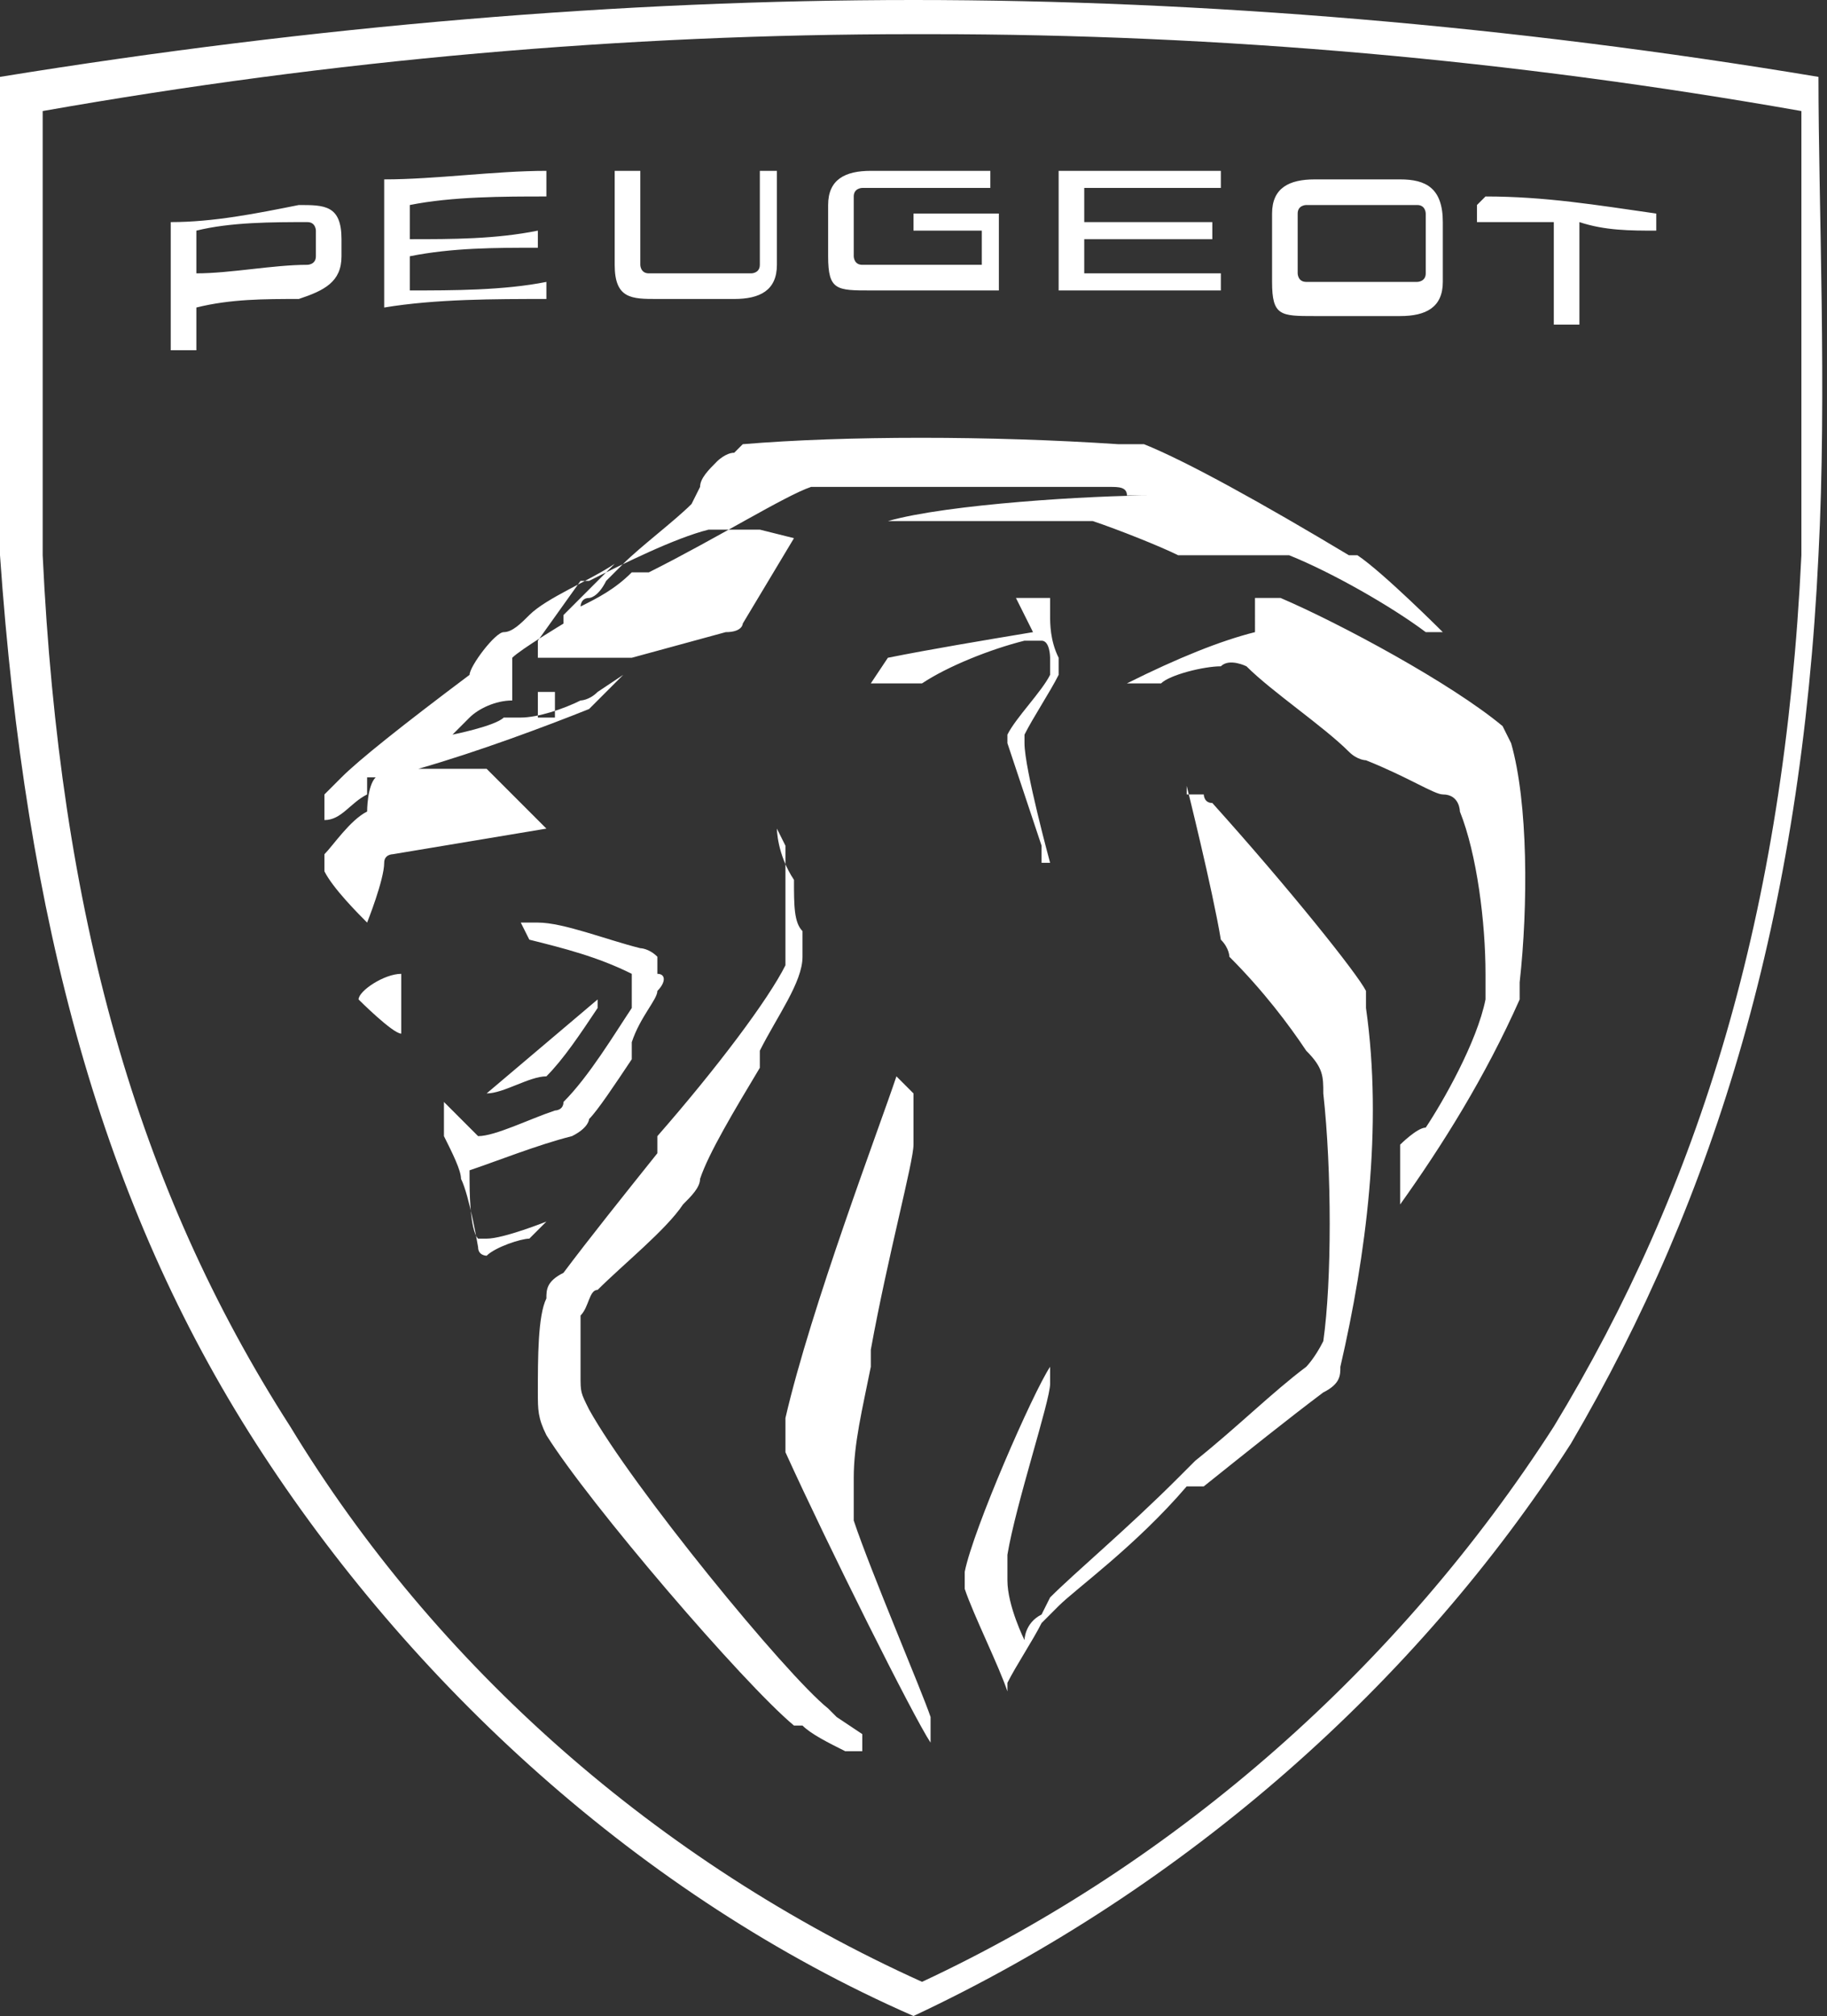 <?xml version="1.0" encoding="UTF-8"?> <svg xmlns="http://www.w3.org/2000/svg" id="Layer_1" data-name="Layer 1" version="1.1" viewBox="0 0 21.4 23.6"><rect x="0" y="0" width="21.4" height="23.6" fill="#333333" stroke="none"/><defs><style> .cls-1 { fill: #fff; fill-rule: evenodd; stroke-width: 0px; } </style></defs><g id="_-AP_1.Atoms_6.Logo_desktop_NBi21-white" data-name="•-AP/1.Atoms/6.Logo/desktop/NBi21-white"><path id="Combined-Shape" class="cls-1" d="M10.7,0c3.4,0,7,.3,10.6.9,0,1.5.1,3.7,0,5.6-.2,4.2-1.2,7.5-2.9,10.4-1.8,2.8-4.5,5.2-7.7,6.7-3.2-1.4-5.9-3.9-7.7-6.7C1.2,14.1.3,10.8,0,6.5,0,4.6,0,2.4,0,.9,3.7.3,7.3,0,10.7,0ZM10.7.4C7.3.4,3.9.7.5,1.3c0,2.2,0,3.9,0,5.2.2,4.2,1.1,7.4,2.9,10.2,1.7,2.8,4.3,5.1,7.4,6.5,3-1.4,5.6-3.7,7.4-6.5,1.7-2.8,2.7-6,2.9-10.2,0-1.4,0-3.1,0-5.2-3.4-.6-6.8-.9-10.2-.9ZM10.7,12.8s0,.4,0,.5c0,0,0,0,0,.1,0,.2-.3,1.3-.5,2.4v.2c-.1.5-.2.9-.2,1.3,0,.2,0,.3,0,.5.2.6.8,2,.9,2.3,0,0,0,0,0,0h0v.3c-.2-.3-1.2-2.3-1.7-3.4,0-.1,0-.2,0-.4.3-1.3,1.1-3.4,1.3-4ZM9.1,9.7s0,.3.2.6h0c0,.3,0,.5.1.6,0,.1,0,.1,0,.3,0,.3-.3.7-.5,1.1v.2c-.3.5-.6,1-.7,1.3,0,.1-.1.2-.2.3-.2.3-.7.7-1,1-.1,0-.1.2-.2.3,0,.2,0,.5,0,.7,0,.2,0,.2.1.4.5.9,2.3,3.1,2.8,3.5,0,0,0,0,.1.1,0,0,.3.2.3.2,0,0,0,0,0,0h0v.2c0,0,0,0,0,0h0s0,0-.1,0h-.1c-.2-.1-.4-.2-.5-.3,0,0,0,0-.1,0-.6-.5-2.4-2.6-2.9-3.4-.1-.2-.1-.3-.1-.5,0-.4,0-.9.1-1.1,0-.1,0-.2.2-.3.3-.4.7-.9,1.1-1.4v-.2c.7-.8,1.3-1.6,1.5-2,0,0,0-.1,0-.2,0-.2,0-.7,0-.9,0,0,0,0,0,0h0v-.3ZM13.9,9.3h.2c0,0,0,.1.1.1.9,1,1.7,2,1.8,2.2,0,0,0,.1,0,.2.2,1.4,0,2.9-.3,4.2,0,.1,0,.2-.2.3-.4.3-.9.7-1.4,1.1h-.2c-.6.7-1.3,1.2-1.5,1.4,0,0-.1.1-.2.2-.1.2-.3.5-.4.7h0c0,0,0,.1,0,.1-.1-.3-.4-.9-.5-1.2,0,0,0-.1,0-.2.1-.5.8-2.1,1-2.4h0c0,.1,0,.2,0,.2,0,.2-.4,1.4-.5,2,0,.1,0,.2,0,.3,0,.3.2.7.2.7,0,0,0-.2.2-.3,0,0,0,0,.1-.2.3-.3.9-.8,1.5-1.4l.2-.2c.5-.4.9-.8,1.3-1.1,0,0,.1-.1.2-.3.1-.7.1-2,0-2.9,0-.2,0-.3-.2-.5-.2-.3-.5-.7-.9-1.1,0,0,0-.1-.1-.2-.1-.6-.4-1.8-.4-1.8h0ZM6.1,10.8c0,0,.1,0,.2,0,.3,0,.8.2,1.2.3,0,0,.1,0,.2.1h0v.2c.1,0,.1.1,0,.2,0,.1-.2.3-.3.6v.2c-.2.3-.4.6-.5.7,0,0,0,.1-.2.2-.4.1-.9.3-1.2.4,0,0,0,0,0,.1,0,.1,0,.6.1.7,0,0,0,0,.1,0,.2,0,.7-.2.7-.2,0,0-.1.1-.2.2,0,0,0,0,0,0-.1,0-.4.1-.5.2,0,0-.1,0-.1-.1,0,0-.1-.6-.2-.8,0,0,0,0,0,0,0-.1-.1-.3-.2-.5,0,0,0,0,0,0,0-.1,0-.4,0-.4,0,0,.3.3.4.4,0,0,0,0,0,0,.2,0,.6-.2.9-.3,0,0,.1,0,.1-.1.3-.3.6-.8.8-1.1,0,0,0-.1,0-.2h0c0-.2,0-.2,0-.2-.4-.2-.8-.3-1.2-.4h0ZM14.7,7c0,0,.2,0,.3,0,.7.3,2,1,2.6,1.5,0,0,0,0,.1.2.2.7.2,1.9.1,2.8,0,0,0,.1,0,.2-.4.9-.9,1.7-1.4,2.4h0c0,0,0-.5,0-.7,0,0,0,0,0,0,0,0,.2-.2.3-.2,0,0,0,0,0,0,.2-.3.6-1,.7-1.5,0-.1,0-.2,0-.3,0-.6-.1-1.4-.3-1.9,0,0,0-.2-.2-.2-.1,0-.4-.2-.9-.4,0,0-.1,0-.2-.1-.3-.3-.9-.7-1.2-1,0,0-.2-.1-.3,0-.2,0-.6.1-.7.2,0,0,0,0-.1,0,0,0,0,0-.1,0h0c0,0-.1,0-.2,0h0c.6-.3,1.1-.5,1.5-.6ZM7,11.8c-.2.3-.4.6-.6.8,0,0,0,0,0,0-.2,0-.5.2-.7.2h0l1.3-1.1ZM4.7,11.4v.7c-.1,0-.5-.4-.5-.4,0-.1.3-.3.5-.3h0ZM6.6,7.2h0c0,.1,0,.1,0,.1,0,0-.5.3-.6.4,0,0,0,0,0,0,0,.1,0,.4,0,.5,0,0,0,0,0,0-.2,0-.4.1-.5.2,0,0,0,0,0,0,0,0-.2.2-.2.2,0,0,.5-.1.6-.2,0,0,0,0,0,0,0,0,0,0,.1,0,0,0,0,0,.1,0,.2,0,.5-.1.7-.2,0,0,.1,0,.2-.1,0,0,.3-.2.3-.2,0,0,0,0,0,0,0,0,0,0,0,0,0,0-.1.1-.2.2,0,0-.1.1-.2.2-.5.2-1.3.5-2,.7,0,0,0,0,0,0,0,0,0,0,0,0,0,0,.5,0,.7,0,0,0,0,0,.1,0,.1.1.6.6.7.7,0,0-1.2.2-1.8.3,0,0-.1,0-.1.1,0,.2-.2.7-.2.7,0,0,0,0,0,0,0,0,0,0,0,0-.1-.1-.4-.4-.5-.6,0,0,0-.1,0-.2.1-.1.3-.4.5-.5,0,0,0,0,0,0,0,0,0-.3.1-.4h0s0,0,0,0c0,0,0,0,0,0h0s0,0-.1,0c0,0,0,0,0,0,0,0,0,.1,0,.2,0,0,0,0,0,0-.2.1-.3.3-.5.3,0,0,0,0,0,0,0,0,0,0,0-.1,0,0,0,0,0,0,0,0,0,0,0-.1,0,0,0,0,0-.1,0,0,.1-.1.2-.2.2-.2.7-.6,1.5-1.2,0,0,0,0,0,0,0-.1.3-.5.4-.5,0,0,0,0,0,0,.1,0,.2-.1.3-.2.2-.2.7-.4,1-.6h0ZM11.9,7s0,0,.1,0h.3c0,.1,0,.2,0,.2,0,.1,0,.3.1.5,0,0,0,.1,0,.2-.1.2-.3.5-.4.7,0,0,0,0,0,.1,0,.3.3,1.4.3,1.4h-.1c0-.2,0-.2,0-.2-.1-.3-.3-.9-.4-1.2,0,0,0-.1,0-.1.1-.2.4-.5.5-.7,0,0,0-.1,0-.2,0,0,0-.2-.1-.2,0,0,0,0,0,0h-.2c0,0,0,0,0,0-.4.1-.9.3-1.2.5,0,0,0,0-.1,0,0,0-.3,0-.5,0,0,0,0,0,0,0h0l.2-.3s0,0,0,0c.5-.1,1.1-.2,1.7-.3ZM6.5,8.2s0,0,0,0c0,0,0,.1,0,.2,0,0,0,0,0,0h-.2c0,0,0,0,0,0h0v-.3s0,0,0,0h.2ZM9.3,6.3s0,0,0,0h0l-.6,1c0,0,0,.1-.2.1h0l-1.1.3c-.1,0-.2,0-.4,0-.2,0-1,0-1,0h0c0,0,0,0,0,0h.3c0-.2,0-.2,0-.2h0l.5-.7s0,0,.1,0c.4-.2,1-.5,1.4-.6,0,0,0,0,.1,0h.5ZM8.7,5.2c1.2-.1,2.9-.1,4.4,0,0,0,.2,0,.3,0,.5.2,1.4.7,2.4,1.3,0,0,0,0,.1,0,.3.2,1,.9,1,.9h-.2s0,0,0,0c-.4-.3-1.1-.7-1.6-.9,0,0-.1,0-.2,0-.3,0-.6,0-.8,0-.1,0-.2,0-.3,0-.2-.1-.7-.3-1-.4-.1,0-.2,0-.3,0-.4,0-1.4,0-1.9,0,0,0,0,0,0,0h-.2c.7-.2,2.4-.3,3.1-.3h-.3c0-.1-.1-.1-.2-.1-.2,0-.5,0-.9,0h-.1c-.7,0-1.5,0-2.3,0,0,0-.1,0-.2,0-.3.1-1.1.6-1.9,1h-.2c-.2.2-.4.3-.6.4,0,0,0-.1.1-.1,0,0,0,0,0,0,0,0,.1,0,.2-.2h0c0,0,.1-.1.2-.2,0,0,0,0,0,0,.2-.2.6-.5.8-.7,0,0,0,0,.1-.2,0-.1.1-.2.2-.3,0,0,.1-.1.2-.1ZM3.5,2.4c.3,0,.5,0,.5.4h0v.2c0,.3-.2.4-.5.5-.4,0-.8,0-1.2.1h0v.5c0,0-.2,0-.3,0h0v-1.5c.5,0,1-.1,1.5-.2ZM17.4,2.3c.7,0,1.3.1,2,.2h0v.2c-.3,0-.6,0-.9-.1h0v1.2c0,0-.2,0-.3,0h0v-1.2c-.3,0-.6,0-.9,0h0v-.2ZM6.4,2.1v.2c-.5,0-1.1,0-1.6.1h0v.4c.5,0,1,0,1.5-.1h0v.2c-.5,0-1,0-1.5.1h0v.4c.5,0,1.1,0,1.6-.1h0v.2c-.6,0-1.3,0-1.9.1h0v-1.5c.6,0,1.3-.1,1.9-.1h0ZM14.9,2.5c0-.3.2-.4.5-.4.3,0,.7,0,1,0,.3,0,.5.1.5.5h0v.7c0,.3-.2.4-.5.4-.3,0-.7,0-1,0-.4,0-.5,0-.5-.4h0v-.7ZM12.4,2c.6,0,1.3,0,1.9,0h0v.2c-.5,0-1.1,0-1.6,0h0v.4c.5,0,1,0,1.5,0h0v.2c-.5,0-1,0-1.5,0h0v.4c.5,0,1.1,0,1.6,0h0v.2c-.6,0-1.3,0-1.9,0h0v-1.5ZM9.1,2v1.1c0,.3-.2.4-.5.4-.3,0-.6,0-.9,0-.3,0-.5,0-.5-.4h0v-1.1h.3s0,1.1,0,1.1c0,0,0,.1.1.1.4,0,.8,0,1.2,0,0,0,.1,0,.1-.1h0v-1.1c0,0,.2,0,.3,0h0ZM15.3,2.4c0,0-.1,0-.1.1h0v.7c0,0,0,.1.1.1.4,0,.8,0,1.3,0,0,0,.1,0,.1-.1h0v-.7c0,0,0-.1-.1-.1-.4,0-.8,0-1.3,0ZM10.2,2c.5,0,.9,0,1.4,0h0v.2c-.5,0-1,0-1.5,0,0,0-.1,0-.1.1h0v.7c0,0,0,.1.1.1.5,0,.9,0,1.4,0h0v-.4c-.3,0-.5,0-.8,0h0v-.2c.3,0,.7,0,1,0h0v.9c-.5,0-1,0-1.5,0-.4,0-.5,0-.5-.4h0v-.6c0-.3.2-.4.5-.4ZM3.6,2.6h0c-.4,0-.9,0-1.3.1h0v.5c.4,0,.9-.1,1.3-.1,0,0,.1,0,.1-.1h0v-.3c0,0,0-.1-.1-.1h0Z"></path></g></svg> 